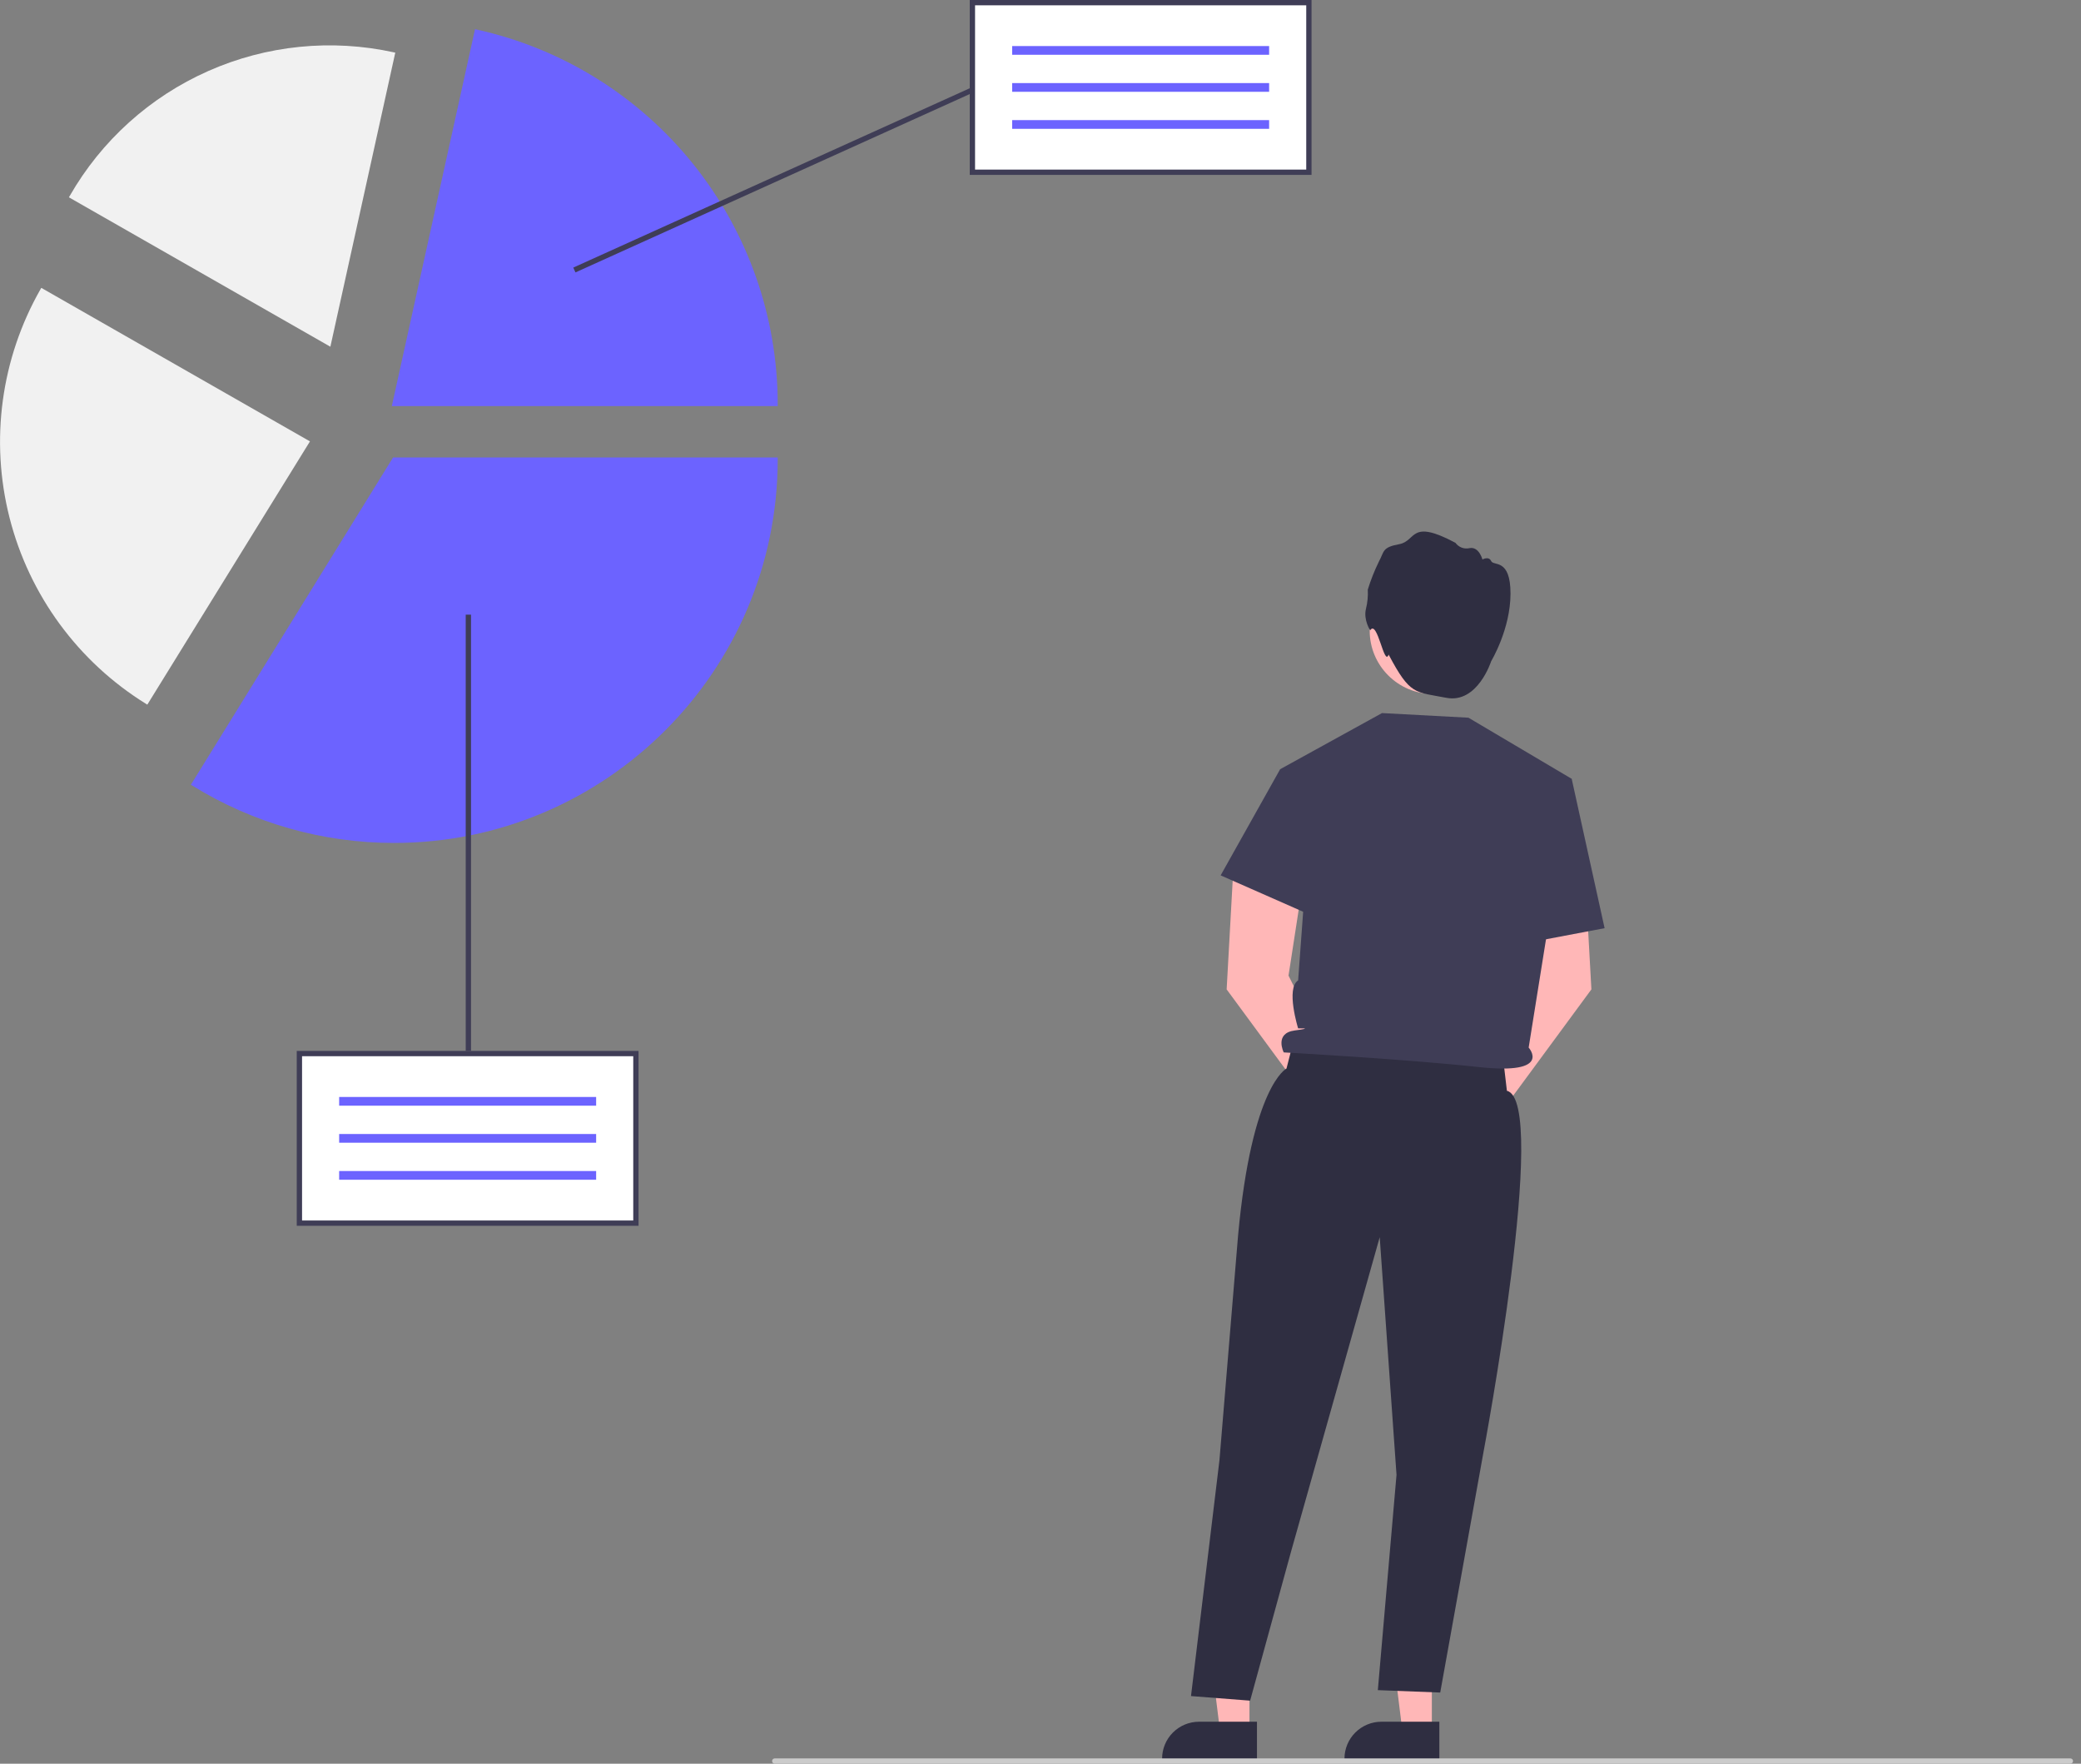 <svg width="177" height="150" viewBox="0 0 177 150" fill="none" xmlns="http://www.w3.org/2000/svg">
<rect x="0" y="0" width="177" height="150" fill="#808080" stroke="none"/>
<g clip-path="url(#clip0_1_1077)">
<path d="M106.274 147.247H103.771L102.581 137.595L106.274 137.595L106.274 147.247Z" fill="#FFB7B7"/>
<path d="M106.912 149.672L98.843 149.672V149.57C98.843 148.737 99.174 147.938 99.763 147.35C100.352 146.761 101.151 146.43 101.984 146.43H101.984L106.912 146.43L106.912 149.672Z" fill="#2F2E41"/>
<path d="M121.786 147.247H119.283L118.093 137.595L121.786 137.595L121.786 147.247Z" fill="#FFB7B7"/>
<path d="M122.424 149.672L114.355 149.672V149.57C114.355 148.737 114.686 147.938 115.275 147.35C115.864 146.761 116.663 146.43 117.496 146.43H117.496L122.424 146.43L122.424 149.672Z" fill="#2F2E41"/>
<path d="M114.52 92.881L109.596 82.974L110.864 74.756L104.945 73.123L104.333 84.145L112.009 94.576C111.954 94.967 112.013 95.365 112.18 95.723C112.346 96.081 112.613 96.382 112.947 96.591C113.282 96.8 113.67 96.908 114.065 96.901C114.459 96.894 114.843 96.773 115.17 96.552C115.497 96.332 115.753 96.021 115.907 95.657C116.061 95.294 116.106 94.894 116.038 94.505C115.969 94.117 115.789 93.757 115.519 93.468C115.25 93.18 114.903 92.976 114.52 92.881V92.881Z" fill="#FFB7B7"/>
<path d="M125.17 92.881L130.094 82.974L128.826 74.756L134.745 73.123L135.357 84.145L127.681 94.576C127.736 94.967 127.677 95.365 127.51 95.723C127.344 96.081 127.077 96.382 126.742 96.591C126.408 96.8 126.02 96.908 125.625 96.901C125.231 96.894 124.847 96.773 124.52 96.552C124.193 96.332 123.937 96.021 123.783 95.657C123.629 95.294 123.583 94.894 123.652 94.505C123.721 94.117 123.901 93.757 124.171 93.468C124.44 93.18 124.787 92.976 125.17 92.881V92.881Z" fill="#FFB7B7"/>
<path d="M121.884 59.02C124.858 59.02 127.269 56.609 127.269 53.636C127.269 50.661 124.858 48.251 121.884 48.251C118.91 48.251 116.499 50.661 116.499 53.636C116.499 56.609 118.91 59.02 121.884 59.02Z" fill="#FFB9B9"/>
<path d="M116.54 53.607C116.54 53.607 115.956 52.73 116.18 51.786C116.315 51.251 116.368 50.698 116.338 50.146C116.589 49.328 116.905 48.532 117.281 47.764C117.753 46.91 117.529 46.551 119.012 46.281C120.495 46.011 119.888 44.079 123.798 46.169C123.93 46.353 124.114 46.494 124.326 46.574C124.537 46.654 124.768 46.669 124.989 46.618C125.798 46.461 126.09 47.584 126.09 47.584C126.09 47.584 126.63 47.27 126.832 47.719C127.034 48.169 128.476 47.449 128.476 50.483C128.476 53.517 126.835 56.227 126.835 56.227C126.835 56.227 125.683 59.862 123.009 59.346C120.334 58.829 119.947 59.142 118.11 55.672C117.734 56.756 117.157 52.638 116.54 53.607Z" fill="#2F2E41"/>
<path d="M110.048 88.431L109.423 90.879C109.423 90.879 106.483 92.3 105.306 105.061L103.72 124.195L101.301 144.248L106.33 144.638L109.818 131.934L117.352 105.221L118.781 125.43L117.192 143.744L122.498 143.948L126.172 123.537C126.172 123.537 131.8 93.641 128.17 92.771L127.805 89.655L110.048 88.431Z" fill="#2F2E41"/>
<path d="M108.883 65.42L117.547 60.646L124.899 61.039L133.681 66.237L130.021 89.095C130.021 89.095 132.119 91.441 125.778 90.752C119.437 90.064 109.188 89.505 109.188 89.505C109.188 89.505 108.364 87.87 110.124 87.64C111.885 87.41 110.413 87.464 110.413 87.464C110.413 87.464 109.349 84.048 110.413 83.382L110.927 76.366L108.883 65.42Z" fill="#3F3D56"/>
<path d="M111.273 65.775L108.883 65.42L103.822 74.449L112.045 78.075L111.273 65.775Z" fill="#3F3D56"/>
<path d="M130.867 67.408L133.681 66.237L136.48 78.94L128.884 80.378L130.867 67.408Z" fill="#3F3D56"/>
<path d="M65.896 150H176.096C176.156 150 176.213 149.976 176.256 149.934C176.298 149.892 176.322 149.834 176.322 149.775C176.322 149.715 176.298 149.658 176.256 149.615C176.213 149.573 176.156 149.549 176.096 149.549H65.896C65.836 149.549 65.779 149.573 65.737 149.615C65.694 149.658 65.671 149.715 65.671 149.775C65.671 149.834 65.694 149.892 65.737 149.934C65.779 149.976 65.836 150 65.896 150Z" fill="#CBCBCB"/>
<path d="M54.086 89.604H25.465V104.027H54.086V89.604Z" fill="white"/>
<path d="M50.705 93.296H28.847V94.037H50.705V93.296Z" fill="#6C63FF"/>
<path d="M50.705 96.445H28.847V97.186H50.705V96.445Z" fill="#6C63FF"/>
<path d="M50.705 99.594H28.847V100.335H50.705V99.594Z" fill="#6C63FF"/>
<path d="M54.311 104.252H25.24V89.379H54.311V104.252ZM25.691 103.801H53.861V89.829H25.691V103.801Z" fill="#3F3D56"/>
<path d="M33.519 71.69C27.46 71.695 21.52 70.008 16.367 66.82L16.236 66.74L16.317 66.609L33.433 38.907H66.148V39.061C66.148 57.053 51.511 71.69 33.519 71.69Z" fill="#6C63FF"/>
<path d="M12.53 59.928L12.425 59.863C6.65 56.292 2.487 50.619 0.813 44.038C-0.862 37.458 0.084 30.485 3.451 24.589L3.512 24.481L26.364 37.539L12.53 59.928Z" fill="#F1F1F1"/>
<path d="M66.148 34.536H33.327L40.403 2.483L40.553 2.516C47.81 4.12 54.302 8.153 58.956 13.947C63.61 19.741 66.147 26.951 66.148 34.382V34.536Z" fill="#6C63FF"/>
<path d="M28.1 29.488L5.862 16.781L5.922 16.677C8.618 11.967 12.747 8.241 17.708 6.043C22.669 3.844 28.203 3.287 33.503 4.452L33.62 4.478L28.1 29.488Z" fill="#F1F1F1"/>
<path d="M111.328 0.225H82.707V14.648H111.328V0.225Z" fill="white"/>
<path d="M107.946 3.917H86.089V4.658H107.946V3.917Z" fill="#6C63FF"/>
<path d="M107.946 7.066H86.089V7.807H107.946V7.066Z" fill="#6C63FF"/>
<path d="M107.946 10.215H86.089V10.956H107.946V10.215Z" fill="#6C63FF"/>
<path d="M111.553 14.874H82.482V0H111.553V14.874ZM82.933 14.423H111.103V0.451H82.933V14.423Z" fill="#3F3D56"/>
<path d="M40.062 52.276H39.612V89.379H40.062V52.276Z" fill="#3F3D56"/>
<path d="M82.596 7.454L48.761 22.758L48.946 23.168L82.782 7.864L82.596 7.454Z" fill="#3F3D56"/>
</g>
<defs>
<clipPath id="clip0_1_1077">
<rect width="176.322" height="150" fill="white"/>
</clipPath>
</defs>
</svg>
